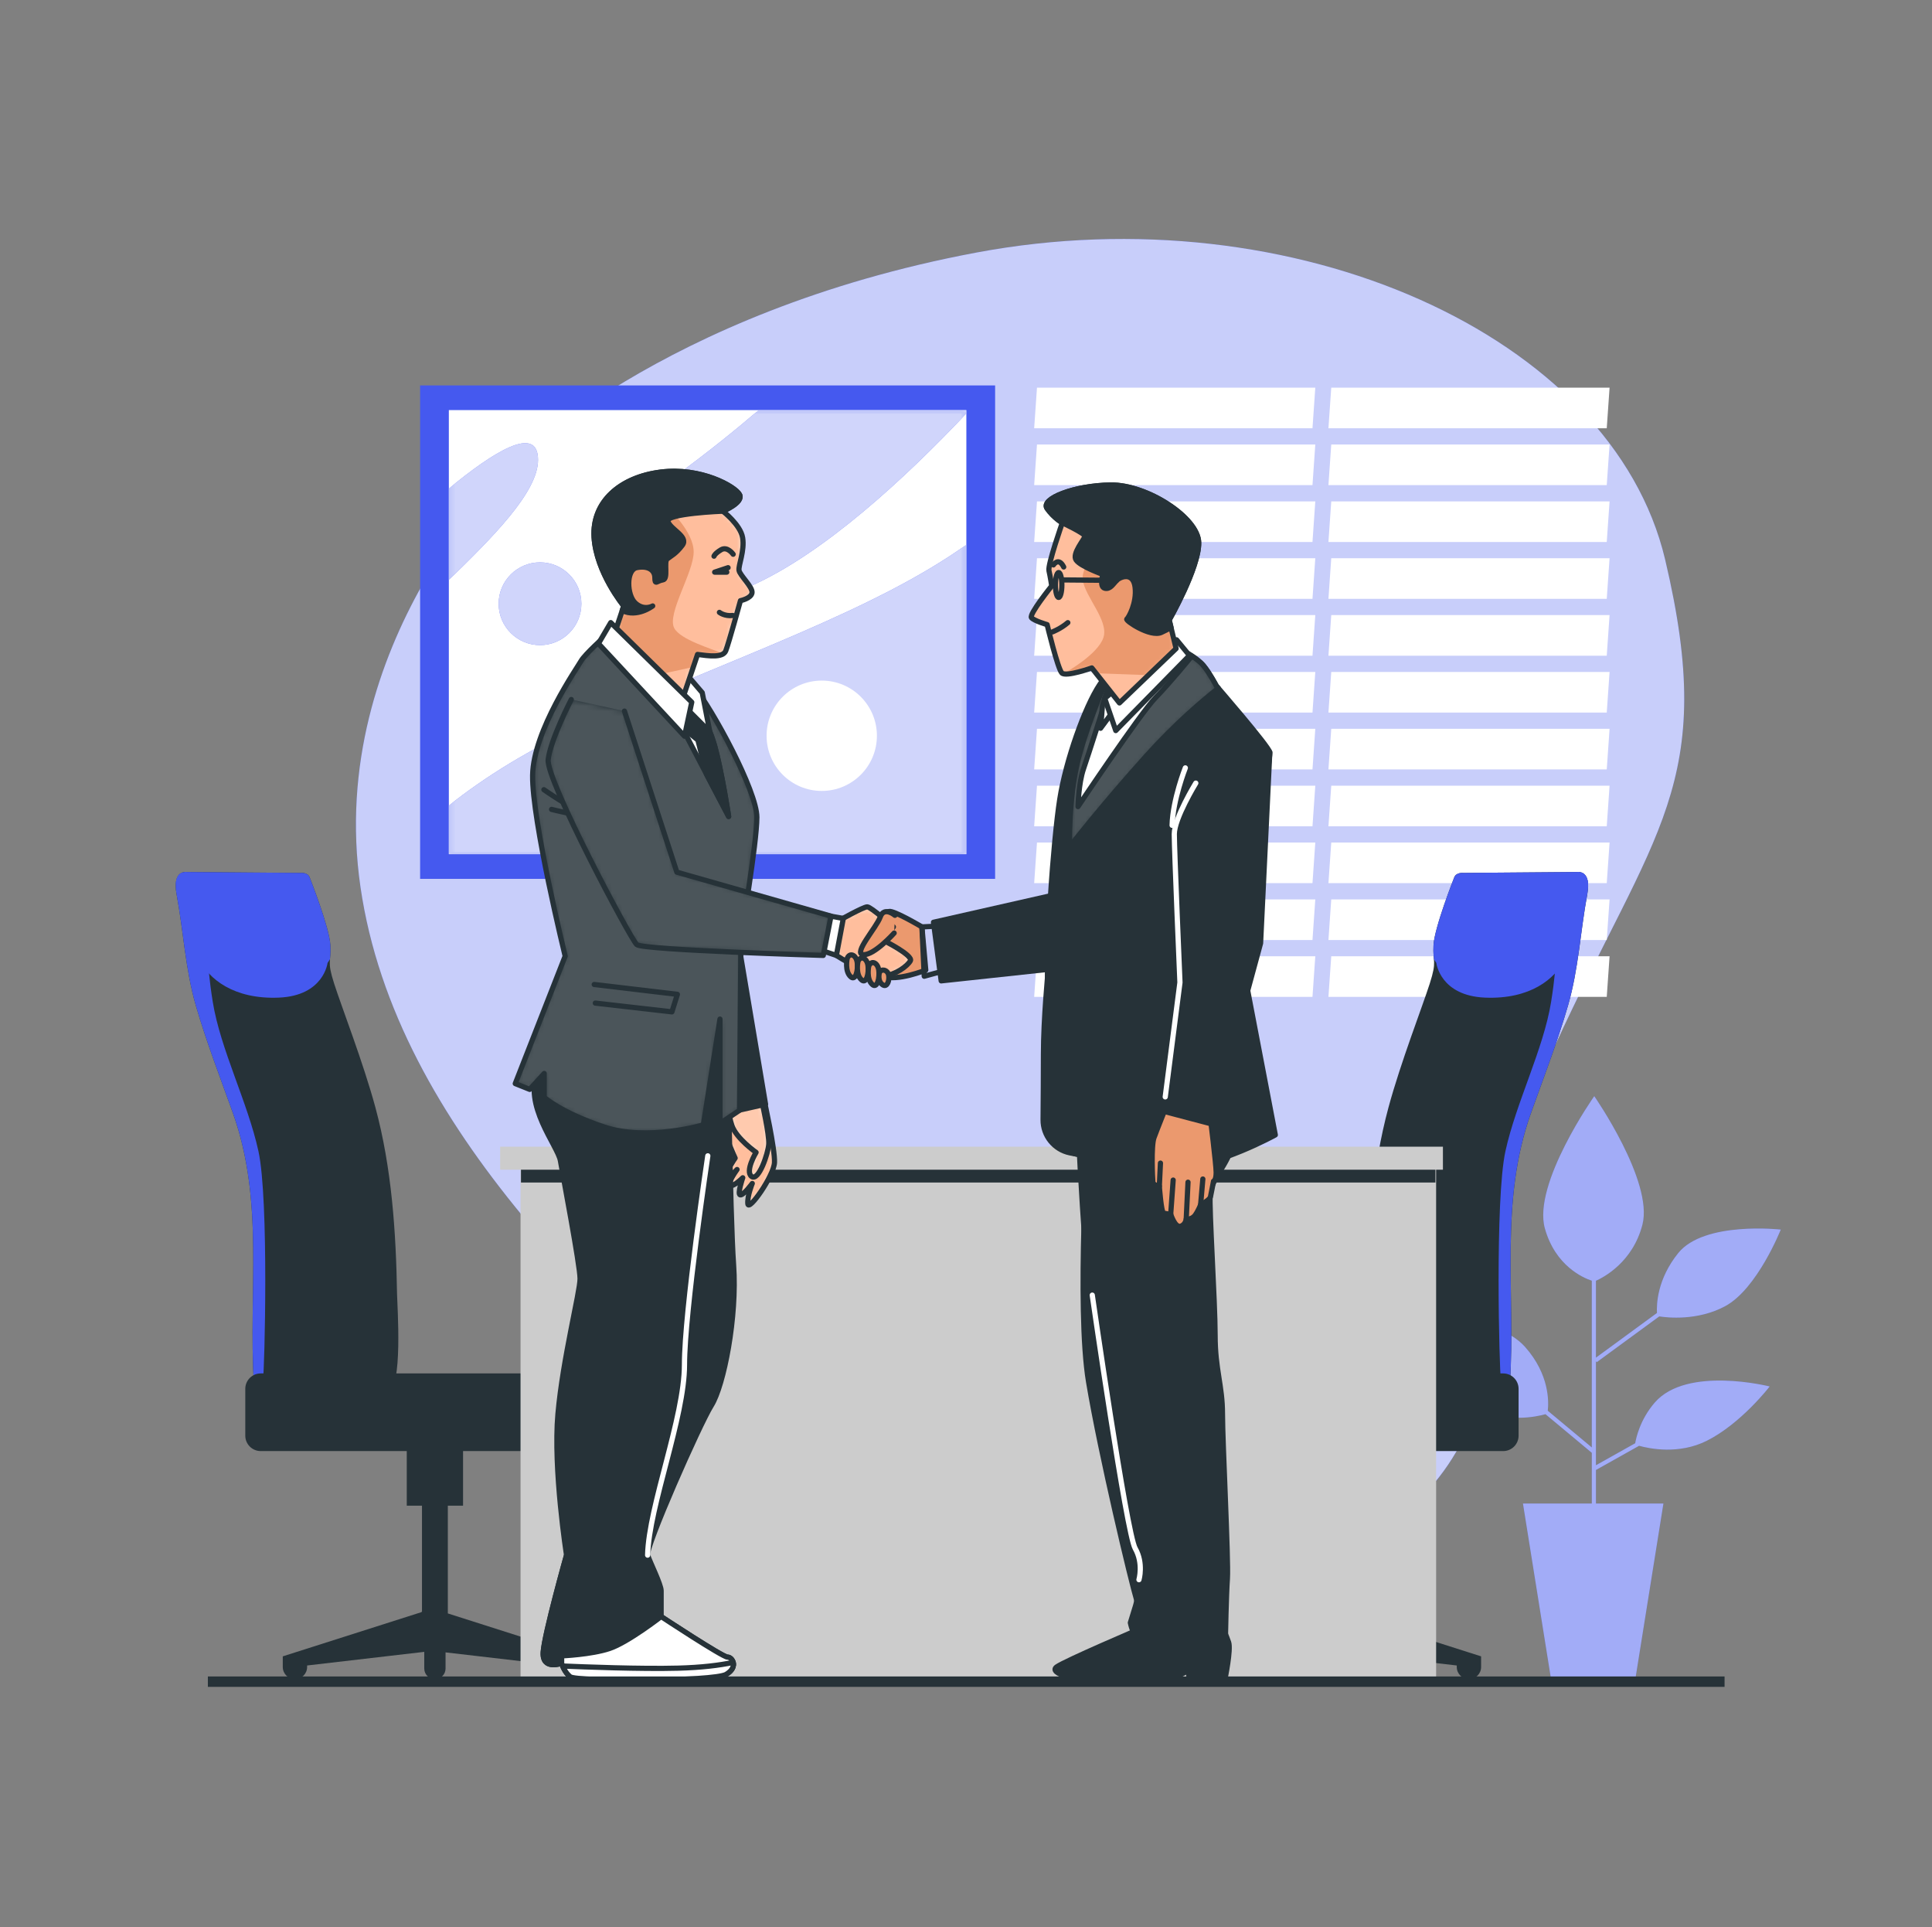 <?xml version="1.0" encoding="UTF-8"?> <svg xmlns="http://www.w3.org/2000/svg" width="371" height="370" viewBox="0 0 371 370" fill="none"><rect x="0" y="0" width="371" height="370" fill="#808080" stroke="none"/><path d="M98.119 89.459C98.119 89.459 62.399 123.308 69.217 170.267C76.034 217.227 117.829 253.498 150.753 283.672C183.677 313.846 230.34 317.993 264.019 294.896C297.698 271.798 279.442 242.597 298.513 200.956C317.584 159.315 329.959 150.491 319.748 107.401C309.536 64.31 248.423 37.087 187.554 48.478C126.685 59.87 98.119 89.459 98.119 89.459Z" fill="#4559EF"></path><path opacity="0.7" d="M98.119 89.459C98.119 89.459 62.399 123.308 69.217 170.267C76.034 217.227 117.829 253.498 150.753 283.672C183.677 313.846 230.34 317.993 264.019 294.896C297.698 271.798 279.442 242.597 298.513 200.956C317.584 159.315 329.959 150.491 319.748 107.401C309.536 64.31 248.423 37.087 187.554 48.478C126.685 59.87 98.119 89.459 98.119 89.459Z" fill="white"></path><path d="M252.034 82.223H198.59L199.131 74.425H252.575L252.034 82.223Z" fill="white"></path><path d="M252.034 93.139H198.59L199.131 85.342H252.575L252.034 93.139Z" fill="white"></path><path d="M252.034 104.056H198.59L199.131 96.258H252.575L252.034 104.056Z" fill="white"></path><path d="M252.034 114.972H198.59L199.131 107.175H252.575L252.034 114.972Z" fill="white"></path><path d="M252.034 125.889H198.59L199.131 118.091H252.575L252.034 125.889Z" fill="white"></path><path d="M252.034 136.805H198.59L199.131 129.008H252.575L252.034 136.805Z" fill="white"></path><path d="M252.034 147.722H198.59L199.131 139.924H252.575L252.034 147.722Z" fill="white"></path><path d="M252.034 158.638H198.59L199.131 150.841H252.575L252.034 158.638Z" fill="white"></path><path d="M252.034 169.555H198.59L199.131 161.757H252.575L252.034 169.555Z" fill="white"></path><path d="M252.034 180.471H198.59L199.131 172.674H252.575L252.034 180.471Z" fill="white"></path><path d="M252.034 191.388H198.59L199.131 183.59H252.575L252.034 191.388Z" fill="white"></path><path d="M308.543 82.223H255.098L255.639 74.425H309.084L308.543 82.223Z" fill="white"></path><path d="M308.543 93.139H255.098L255.639 85.342H309.084L308.543 93.139Z" fill="white"></path><path d="M308.543 104.056H255.098L255.639 96.258H309.084L308.543 104.056Z" fill="white"></path><path d="M308.543 114.972H255.098L255.639 107.175H309.084L308.543 114.972Z" fill="white"></path><path d="M308.543 125.889H255.098L255.639 118.091H309.084L308.543 125.889Z" fill="white"></path><path d="M308.543 136.805H255.098L255.639 129.008H309.084L308.543 136.805Z" fill="white"></path><path d="M308.543 147.722H255.098L255.639 139.924H309.084L308.543 147.722Z" fill="white"></path><path d="M308.543 158.638H255.098L255.639 150.841H309.084L308.543 158.638Z" fill="white"></path><path d="M308.543 169.555H255.098L255.639 161.757H309.084L308.543 169.555Z" fill="white"></path><path d="M308.543 180.471H255.098L255.639 172.674H309.084L308.543 180.471Z" fill="white"></path><path d="M308.543 191.388H255.098L255.639 183.59H309.084L308.543 191.388Z" fill="white"></path><path d="M191.091 73.998H80.672V168.732H191.091V73.998Z" fill="#4559EF"></path><path d="M185.569 78.734H86.191V163.995H185.569V78.734Z" fill="white"></path><mask id="mask0_8012_17572" style="mask-type:luminance" maskUnits="userSpaceOnUse" x="86" y="78" width="100" height="86"><path d="M185.569 78.734H86.191V163.995H185.569V78.734Z" fill="white"></path></mask><g mask="url(#mask0_8012_17572)"><path d="M185.569 104.585C167.696 117.297 142.098 125.729 112.401 138.987C101.65 143.786 93.05 149.219 86.191 154.655V163.995H185.569V104.585Z" fill="#4559EF"></path></g><mask id="mask1_8012_17572" style="mask-type:luminance" maskUnits="userSpaceOnUse" x="86" y="78" width="100" height="86"><path d="M185.569 78.734H86.191V163.995H185.569V78.734Z" fill="white"></path></mask><g mask="url(#mask1_8012_17572)"><path d="M185.57 78.734H145.688C141.265 82.53 136.002 86.775 129.805 91.32C107.106 107.965 116.942 124.611 144.181 112.505C158.16 106.293 173.722 91.915 185.571 79.384L185.57 78.734Z" fill="#4559EF"></path></g><mask id="mask2_8012_17572" style="mask-type:luminance" maskUnits="userSpaceOnUse" x="86" y="78" width="100" height="86"><path d="M185.569 78.734H86.191V163.995H185.569V78.734Z" fill="white"></path></mask><g mask="url(#mask2_8012_17572)"><path d="M103.322 88.294C103.322 81.352 94.672 86.798 86.191 93.803V111.345C94.493 103.249 103.322 94.51 103.322 88.294Z" fill="#4559EF"></path></g><mask id="mask3_8012_17572" style="mask-type:luminance" maskUnits="userSpaceOnUse" x="86" y="78" width="100" height="86"><path d="M185.569 78.734H86.191V163.995H185.569V78.734Z" fill="white"></path></mask><g mask="url(#mask3_8012_17572)"><path d="M111.643 115.91C111.643 120.298 108.086 123.855 103.699 123.855C99.311 123.855 95.754 120.298 95.754 115.91C95.754 111.523 99.311 107.966 103.699 107.966C108.087 107.966 111.643 111.523 111.643 115.91Z" fill="#4559EF"></path></g><mask id="mask4_8012_17572" style="mask-type:luminance" maskUnits="userSpaceOnUse" x="86" y="78" width="100" height="86"><path d="M185.569 78.734H86.191V163.995H185.569V78.734Z" fill="white"></path></mask><g mask="url(#mask4_8012_17572)"><path opacity="0.75" d="M185.569 104.585C167.696 117.297 142.098 125.729 112.401 138.987C101.65 143.786 93.05 149.219 86.191 154.655V163.995H185.569V104.585Z" fill="white"></path></g><mask id="mask5_8012_17572" style="mask-type:luminance" maskUnits="userSpaceOnUse" x="86" y="78" width="100" height="86"><path d="M185.569 78.734H86.191V163.995H185.569V78.734Z" fill="white"></path></mask><g mask="url(#mask5_8012_17572)"><path opacity="0.75" d="M185.57 78.734H145.688C141.265 82.53 136.002 86.775 129.805 91.32C107.106 107.965 116.942 124.611 144.181 112.505C158.16 106.293 173.722 91.915 185.571 79.384L185.57 78.734Z" fill="white"></path></g><mask id="mask6_8012_17572" style="mask-type:luminance" maskUnits="userSpaceOnUse" x="86" y="78" width="100" height="86"><path d="M185.569 78.734H86.191V163.995H185.569V78.734Z" fill="white"></path></mask><g mask="url(#mask6_8012_17572)"><g opacity="0.75"><path d="M103.322 88.294C103.322 81.352 94.672 86.798 86.191 93.803V111.345C94.493 103.249 103.322 94.51 103.322 88.294Z" fill="white"></path></g></g><mask id="mask7_8012_17572" style="mask-type:luminance" maskUnits="userSpaceOnUse" x="86" y="78" width="100" height="86"><path d="M185.569 78.734H86.191V163.995H185.569V78.734Z" fill="white"></path></mask><g mask="url(#mask7_8012_17572)"><path opacity="0.75" d="M111.643 115.91C111.643 120.298 108.086 123.855 103.699 123.855C99.311 123.855 95.754 120.298 95.754 115.91C95.754 111.523 99.311 107.966 103.699 107.966C108.087 107.966 111.643 111.523 111.643 115.91Z" fill="white"></path></g><path d="M168.392 141.257C168.392 147.107 163.65 151.85 157.799 151.85C151.949 151.85 147.207 147.107 147.207 141.257C147.207 135.406 151.95 130.665 157.799 130.665C163.65 130.665 168.392 135.407 168.392 141.257Z" fill="white"></path><path d="M317.767 269.271C314.916 272.56 314.166 276.129 314.009 277.083L306.467 281.311V261.325L306.615 261.527L318.627 252.734C320.142 252.971 325.973 253.631 331.287 250.77C337.454 247.449 341.96 236.064 341.96 236.064C341.96 236.064 327.254 234.403 322.274 240.57C318.23 245.576 318.094 250.425 318.187 252.074L306.467 260.652V245.891C307.877 245.268 313.532 242.36 315.394 235.114C317.529 226.812 306.144 210.446 306.144 210.446C306.144 210.446 294.284 227.287 296.656 235.826C298.666 243.061 304.067 245.351 305.674 245.883V277.892L297.216 270.843C297.411 269.159 297.56 263.883 292.861 258.596C287.169 252.192 271.988 252.667 271.988 252.667C271.988 252.667 278.393 265.475 283.848 269.744C288.616 273.475 295.194 271.953 296.778 271.51L305.675 278.924V288.656H292.452L297.846 322.374H314.031L319.426 288.656H306.468V282.219L314.752 277.574C316.769 278.134 322.397 279.288 327.729 276.623C334.37 273.301 339.826 266.186 339.826 266.186C339.826 266.186 323.934 262.156 317.767 269.271Z" fill="#4559EF"></path><path opacity="0.5" d="M317.767 269.271C314.916 272.56 314.166 276.129 314.009 277.083L306.467 281.311V261.325L306.615 261.527L318.627 252.734C320.142 252.971 325.973 253.631 331.287 250.77C337.454 247.449 341.96 236.064 341.96 236.064C341.96 236.064 327.254 234.403 322.274 240.57C318.23 245.576 318.094 250.425 318.187 252.074L306.467 260.652V245.891C307.877 245.268 313.532 242.36 315.394 235.114C317.529 226.812 306.144 210.446 306.144 210.446C306.144 210.446 294.284 227.287 296.656 235.826C298.666 243.061 304.067 245.351 305.674 245.883V277.892L297.216 270.843C297.411 269.159 297.56 263.883 292.861 258.596C287.169 252.192 271.988 252.667 271.988 252.667C271.988 252.667 278.393 265.475 283.848 269.744C288.616 273.475 295.194 271.953 296.778 271.51L305.675 278.924V288.656H292.452L297.846 322.374H314.031L319.426 288.656H306.468V282.219L314.752 277.574C316.769 278.134 322.397 279.288 327.729 276.623C334.37 273.301 339.826 266.186 339.826 266.186C339.826 266.186 323.934 262.156 317.767 269.271Z" fill="white"></path><path d="M302.816 167.413L281.035 167.593C281.035 167.593 279.595 167.413 279.235 168.493C279.235 168.493 275.455 178.033 275.275 181.453C275.095 184.874 275.995 184.333 274.555 188.833C273.115 193.333 268.974 203.954 266.634 212.595C263.489 224.208 262.669 236.533 262.47 248.52C262.438 250.443 261.288 266.994 264.282 266.994C266.767 266.994 289.683 270.031 289.959 265.613C291.06 248.005 287.88 230.799 293.996 213.674C296.371 207.023 299.095 199.999 301.11 193.041C303.133 186.055 303.478 178.853 304.796 171.733C305.696 166.873 302.816 167.413 302.816 167.413Z" fill="#263238"></path><path d="M304.949 169.57C304.734 167.056 302.816 167.414 302.816 167.414L281.035 167.593C281.035 167.593 279.595 167.414 279.235 168.493C279.235 168.493 275.456 178.034 275.275 181.454C275.205 182.776 275.297 183.506 275.353 184.164L275.815 184.873C275.815 184.873 276.535 191.173 285.175 191.533C293.816 191.893 298.676 187.933 300.476 184.153C302.277 180.373 302.996 174.253 304.437 170.652C304.58 170.292 304.759 169.931 304.949 169.57Z" fill="#4559EF"></path><path d="M299.898 176.6C298.437 181.859 299.313 183.32 297.852 192.376C296.392 201.433 291.133 211.658 289.088 221.007C287.043 230.355 287.919 263.368 288.212 264.829C288.323 265.386 288.349 266.281 288.339 267.176C289.319 266.81 289.914 266.303 289.957 265.614C291.057 248.006 287.877 230.8 293.993 213.675C296.369 207.025 299.093 200 301.108 193.042C303.131 186.056 303.475 178.854 304.794 171.734C305.346 168.747 304.473 167.803 303.717 167.516L303.695 167.545C303.695 167.545 301.359 171.342 299.898 176.6Z" fill="#4559EF"></path><path d="M257.83 309.527L257.684 309.41V289.077H260.606V276.222H249.797V289.077H252.718V309.76L226.863 317.999V320.044C226.863 321.335 227.91 322.381 229.2 322.381C230.492 322.381 231.537 321.335 231.537 320.044V319.752L253.156 317.238V320.337C253.156 321.466 254.072 322.382 255.202 322.382C256.331 322.382 257.246 321.466 257.246 320.337V317.137L279.741 319.753V320.045C279.741 321.336 280.788 322.382 282.078 322.382C283.369 322.382 284.415 321.336 284.415 320.045V318L257.83 309.527Z" fill="#263238"></path><path d="M288.653 278.59H224.444C222.81 278.59 221.484 277.265 221.484 275.63V266.641C221.484 265.006 222.81 263.681 224.444 263.681H288.653C290.288 263.681 291.613 265.006 291.613 266.641V275.63C291.613 277.265 290.289 278.59 288.653 278.59Z" fill="#263238"></path><path d="M35.901 167.413L57.682 167.593C57.682 167.593 59.122 167.413 59.482 168.493C59.482 168.493 63.262 178.033 63.443 181.453C63.622 184.874 62.722 184.333 64.163 188.833C65.603 193.333 69.743 203.954 72.083 212.595C75.228 224.208 76.048 236.533 76.247 248.52C76.279 250.443 77.429 266.994 74.434 266.994C71.95 266.994 49.033 270.031 48.757 265.613C47.657 248.005 50.837 230.799 44.721 213.674C42.345 207.023 39.621 199.999 37.606 193.041C35.583 186.055 35.238 178.853 33.92 171.733C33.02 166.873 35.901 167.413 35.901 167.413Z" fill="#263238"></path><path d="M33.766 169.57C33.98 167.056 35.898 167.414 35.898 167.414L57.679 167.593C57.679 167.593 59.12 167.414 59.48 168.493C59.48 168.493 63.26 178.034 63.44 181.454C63.51 182.776 63.418 183.506 63.363 184.164L62.9 184.873C62.9 184.873 62.18 191.173 53.54 191.533C44.9 191.893 40.039 187.933 38.239 184.153C36.438 180.373 35.719 174.253 34.278 170.652C34.134 170.292 33.956 169.931 33.766 169.57Z" fill="#4559EF"></path><path d="M38.817 176.6C40.278 181.859 39.401 183.32 40.862 192.376C42.323 201.433 47.581 211.658 49.627 221.007C51.671 230.355 50.795 263.368 50.503 264.829C50.392 265.386 50.365 266.281 50.375 267.176C49.394 266.81 48.8 266.303 48.757 265.614C47.657 248.006 50.837 230.8 44.721 213.675C42.345 207.025 39.621 200 37.606 193.042C35.583 186.056 35.239 178.854 33.92 171.734C33.367 168.747 34.241 167.803 34.998 167.516L35.019 167.545C35.019 167.545 37.356 171.342 38.817 176.6Z" fill="#4559EF"></path><path d="M80.886 309.527L81.032 309.41V289.077H78.11V276.222H88.919V289.077H85.998V309.76L111.853 317.999V320.044C111.853 321.335 110.806 322.381 109.516 322.381C108.225 322.381 107.179 321.335 107.179 320.044V319.752L85.56 317.238V320.337C85.56 321.466 84.644 322.382 83.514 322.382C82.385 322.382 81.47 321.466 81.47 320.337V317.137L58.975 319.753V320.045C58.975 321.336 57.928 322.382 56.638 322.382C55.347 322.382 54.301 321.336 54.301 320.045V318L80.886 309.527Z" fill="#263238"></path><path d="M50.062 278.59H114.271C115.905 278.59 117.231 277.265 117.231 275.63V266.641C117.231 265.006 115.905 263.681 114.271 263.681H50.062C48.427 263.681 47.102 265.006 47.102 266.641V275.63C47.102 277.265 48.427 278.59 50.062 278.59Z" fill="#263238"></path><path d="M275.777 221.809H99.957V322.861H275.777V221.809Z" fill="#CCCCCC"></path><path d="M275.642 224.234H100.043V227.03H275.642V224.234Z" fill="#263238"></path><path d="M277.083 220.152H96.043V224.57H277.083V220.152Z" fill="#CCCCCC"></path><path d="M146.773 211.375C146.773 211.375 148.845 220.634 148.722 223.193C148.6 225.751 143.727 232.695 143.606 231.111C143.484 229.528 144.459 227.213 144.459 227.213C144.459 227.213 142.753 229.528 142.144 229.406C141.535 229.283 142.631 226.116 142.631 226.116C142.631 226.116 140.804 227.943 140.195 227.578C139.586 227.212 141.535 224.532 141.535 224.532C141.535 224.532 139.342 226.847 139.22 226.116C139.098 225.384 141.169 222.339 141.169 222.339C141.169 222.339 139.098 217.953 138.977 216.126C138.855 214.299 140.195 212.594 140.195 212.594L146.773 211.375Z" fill="white"></path><mask id="mask8_8012_17572" style="mask-type:luminance" maskUnits="userSpaceOnUse" x="138" y="211" width="11" height="21"><path d="M146.773 211.375C146.773 211.375 148.845 220.634 148.722 223.193C148.6 225.751 143.727 232.695 143.606 231.111C143.484 229.528 144.459 227.213 144.459 227.213C144.459 227.213 142.753 229.528 142.144 229.406C141.535 229.283 142.631 226.116 142.631 226.116C142.631 226.116 140.804 227.943 140.195 227.578C139.586 227.212 141.535 224.532 141.535 224.532C141.535 224.532 139.342 226.847 139.22 226.116C139.098 225.384 141.169 222.339 141.169 222.339C141.169 222.339 139.098 217.953 138.977 216.126C138.855 214.299 140.195 212.594 140.195 212.594L146.773 211.375Z" fill="white"></path></mask><g mask="url(#mask8_8012_17572)"><path d="M146.773 211.375C146.773 211.375 148.845 220.634 148.722 223.193C148.6 225.751 143.727 232.695 143.606 231.111C143.484 229.528 144.459 227.213 144.459 227.213C144.459 227.213 142.753 229.528 142.144 229.406C141.535 229.283 142.631 226.116 142.631 226.116C142.631 226.116 140.804 227.943 140.195 227.578C139.586 227.212 141.535 224.532 141.535 224.532C141.535 224.532 139.342 226.847 139.22 226.116C139.098 225.384 141.169 222.339 141.169 222.339C141.169 222.339 139.098 217.953 138.977 216.126C138.855 214.299 140.195 212.594 140.195 212.594L146.773 211.375Z" fill="#FFBE9D"></path></g><path d="M146.773 211.375C146.773 211.375 148.845 220.634 148.722 223.193C148.6 225.751 143.727 232.695 143.606 231.111C143.484 229.528 144.459 227.213 144.459 227.213C144.459 227.213 142.753 229.528 142.144 229.406C141.535 229.283 142.631 226.116 142.631 226.116C142.631 226.116 140.804 227.943 140.195 227.578C139.586 227.212 141.535 224.532 141.535 224.532C141.535 224.532 139.342 226.847 139.22 226.116C139.098 225.384 141.169 222.339 141.169 222.339C141.169 222.339 139.098 217.953 138.977 216.126C138.855 214.299 140.195 212.594 140.195 212.594L146.773 211.375Z" stroke="#263238" stroke-miterlimit="10" stroke-linecap="round" stroke-linejoin="round"></path><path d="M146.286 211.375C146.286 211.375 147.747 217.832 147.626 219.659C147.504 221.486 145.677 226.847 144.336 225.872C142.996 224.898 145.189 221.243 145.189 221.243C145.189 221.243 141.424 218.604 140.56 216.126C139.695 213.649 140.194 212.594 140.194 212.594L146.286 211.375Z" fill="white"></path><mask id="mask9_8012_17572" style="mask-type:luminance" maskUnits="userSpaceOnUse" x="140" y="211" width="8" height="15"><path d="M146.286 211.375C146.286 211.375 147.747 217.832 147.626 219.659C147.504 221.486 145.677 226.847 144.336 225.872C142.996 224.898 145.189 221.243 145.189 221.243C145.189 221.243 141.424 218.604 140.56 216.126C139.695 213.649 140.194 212.594 140.194 212.594L146.286 211.375Z" fill="white"></path></mask><g mask="url(#mask9_8012_17572)"><path d="M146.286 211.375C146.286 211.375 147.747 217.832 147.626 219.659C147.504 221.486 145.677 226.847 144.336 225.872C142.996 224.898 145.189 221.243 145.189 221.243C145.189 221.243 141.424 218.604 140.56 216.126C139.695 213.649 140.194 212.594 140.194 212.594L146.286 211.375Z" fill="#FFCAAE"></path></g><path d="M146.286 211.375C146.286 211.375 147.747 217.832 147.626 219.659C147.504 221.486 145.677 226.847 144.336 225.872C142.996 224.898 145.189 221.243 145.189 221.243C145.189 221.243 141.424 218.604 140.56 216.126C139.695 213.649 140.194 212.594 140.194 212.594L146.286 211.375Z" stroke="#263238" stroke-miterlimit="10" stroke-linecap="round" stroke-linejoin="round"></path><path d="M141.818 181.098L147.007 211.998L139.695 213.649L132.383 189.825L141.818 181.098Z" fill="#263238" stroke="#263238" stroke-miterlimit="10" stroke-linecap="round" stroke-linejoin="round"></path><path d="M139.695 196.194C139.695 196.194 140.167 232.992 140.874 242.898C141.582 252.805 138.987 266.014 136.628 269.788C134.269 273.562 123.891 297.15 124.363 298.565C124.835 299.981 126.957 304.226 126.957 305.406C126.957 306.585 126.957 310.359 126.957 310.359C126.957 310.359 138.751 318.143 139.695 318.143C140.638 318.143 141.818 320.03 139.459 321.445C137.1 322.861 110.682 322.861 109.502 321.917C108.322 320.974 107.851 319.323 107.851 319.323C107.851 319.323 104.077 320.738 104.313 317.2C104.549 313.662 108.795 298.565 108.795 298.565C108.795 298.565 106.2 282.054 107.144 271.439C108.087 260.824 111.39 248.087 111.39 245.492C111.39 242.898 108.087 225.679 107.616 222.848C107.144 220.018 100.304 211.998 103.37 205.629C106.436 199.261 108.795 189.118 109.738 188.41C110.682 187.703 123.419 187.231 128.608 188.41C133.798 189.589 139.459 189.589 139.695 196.194Z" fill="#263238" stroke="#263238" stroke-miterlimit="10" stroke-linecap="round" stroke-linejoin="round"></path><path d="M116.308 122.032C116.308 122.032 112.28 125.643 111.585 126.893C110.891 128.143 102.417 140.228 102.279 148.84C102.14 157.452 108.53 183.566 108.53 183.566L98.945 208.037L101.723 209.149L104.501 206.093V210.676C104.501 210.676 107.696 213.593 116.03 216.371C124.364 219.149 135.06 215.955 135.06 215.955L138.255 195.651V215.677L142.005 213.177L142.283 179.816C142.283 179.816 145.339 161.898 145.339 156.897C145.339 151.896 136.866 136.2 133.116 131.616C129.365 127.032 123.114 123.282 121.309 121.892C119.503 120.504 116.308 122.032 116.308 122.032Z" fill="#263238"></path><mask id="mask10_8012_17572" style="mask-type:luminance" maskUnits="userSpaceOnUse" x="98" y="121" width="48" height="97"><path d="M116.308 122.032C116.308 122.032 112.28 125.643 111.585 126.893C110.891 128.143 102.417 140.228 102.279 148.84C102.14 157.452 108.53 183.566 108.53 183.566L98.945 208.037L101.723 209.149L104.501 206.093V210.676C104.501 210.676 107.696 213.593 116.03 216.371C124.364 219.149 135.06 215.955 135.06 215.955L138.255 195.651V215.677L142.005 213.177L142.283 179.816C142.283 179.816 145.339 161.898 145.339 156.897C145.339 151.896 136.866 136.2 133.116 131.616C129.365 127.032 123.114 123.282 121.309 121.892C119.503 120.504 116.308 122.032 116.308 122.032Z" fill="white"></path></mask><g mask="url(#mask10_8012_17572)"><path opacity="0.17" d="M116.308 122.032C116.308 122.032 112.28 125.643 111.585 126.893C110.891 128.143 102.417 140.228 102.279 148.84C102.14 157.452 108.53 183.566 108.53 183.566L98.945 208.037L101.723 209.149L104.501 206.093V210.676C104.501 210.676 107.696 213.593 116.03 216.371C124.364 219.149 135.06 215.955 135.06 215.955L138.255 195.651V215.677L142.005 213.177L142.283 179.816C142.283 179.816 145.339 161.898 145.339 156.897C145.339 151.896 136.866 136.2 133.116 131.616C129.365 127.032 123.114 123.282 121.309 121.892C119.503 120.504 116.308 122.032 116.308 122.032Z" fill="white"></path><path d="M104.445 151.61C104.445 151.61 109.488 155.182 112.85 156.443" stroke="#263238" stroke-miterlimit="10" stroke-linecap="round" stroke-linejoin="round"></path><path d="M105.918 155.392C105.918 155.392 111.592 156.863 114.533 156.863" stroke="#263238" stroke-miterlimit="10" stroke-linecap="round" stroke-linejoin="round"></path><path d="M114.109 189.012L130.079 190.903L129.028 194.265L114.32 192.584" stroke="#263238" stroke-miterlimit="10" stroke-linecap="round" stroke-linejoin="round"></path></g><path d="M116.308 122.032C116.308 122.032 112.28 125.643 111.585 126.893C110.891 128.143 102.417 140.228 102.279 148.84C102.14 157.452 108.53 183.566 108.53 183.566L98.945 208.037L101.723 209.149L104.501 206.093V210.676C104.501 210.676 107.696 213.593 116.03 216.371C124.364 219.149 135.06 215.955 135.06 215.955L138.255 195.651V215.677L142.005 213.177L142.283 179.816C142.283 179.816 145.339 161.898 145.339 156.897C145.339 151.896 136.866 136.2 133.116 131.616C129.365 127.032 123.114 123.282 121.309 121.892C119.503 120.504 116.308 122.032 116.308 122.032Z" stroke="#263238" stroke-miterlimit="10" stroke-linecap="round" stroke-linejoin="round"></path><path d="M115.477 122.866L130.895 139.534L139.924 156.758C139.924 156.758 137.979 143.979 136.313 140.507C134.646 137.034 127.145 128.283 126.312 126.339C125.478 124.393 115.477 122.866 115.477 122.866Z" fill="white" stroke="#263238" stroke-miterlimit="10" stroke-linecap="round" stroke-linejoin="round"></path><path d="M135.653 148.615L139.922 156.758C139.922 156.758 138.596 148.05 137.195 143.058L136.31 140.507C135.643 139.116 134.037 136.877 132.301 134.569L129.883 134.085L130.893 139.534L134.021 142.086L135.653 148.615Z" fill="#263238" stroke="#263238" stroke-miterlimit="10" stroke-linecap="round" stroke-linejoin="round"></path><path d="M131.537 129.12L132.336 130.051L134.848 132.982L136.31 140.506L129.883 134.085C129.883 134.085 130.71 130.223 131.537 129.12Z" fill="white" stroke="#263238" stroke-miterlimit="10" stroke-linecap="round" stroke-linejoin="round"></path><path d="M138.81 98.141C138.81 98.141 142.189 100.732 142.606 103.232C143.023 105.733 141.773 108.511 141.911 109.483C142.05 110.455 144.55 112.678 144.412 113.789C144.273 114.901 142.189 115.317 142.189 115.317C142.189 115.317 139.921 123.561 139.366 124.95C138.81 126.339 136.032 125.922 133.948 125.645L130.198 136.757L117.835 122.173L119.78 116.338C119.78 116.338 114.502 109.949 114.085 103.143C113.668 96.336 119.086 91.614 126.864 90.641C134.643 89.669 141.171 93.419 142.004 94.947C142.838 96.474 138.81 98.141 138.81 98.141Z" fill="white"></path><mask id="mask11_8012_17572" style="mask-type:luminance" maskUnits="userSpaceOnUse" x="114" y="90" width="31" height="47"><path d="M138.81 98.141C138.81 98.141 142.189 100.732 142.606 103.232C143.023 105.733 141.773 108.511 141.911 109.483C142.05 110.455 144.55 112.678 144.412 113.789C144.273 114.901 142.189 115.317 142.189 115.317C142.189 115.317 139.921 123.561 139.366 124.95C138.81 126.339 136.032 125.922 133.948 125.645L130.198 136.757L117.835 122.173L119.78 116.338C119.78 116.338 114.502 109.949 114.085 103.143C113.668 96.336 119.086 91.614 126.864 90.641C134.643 89.669 141.171 93.419 142.004 94.947C142.838 96.474 138.81 98.141 138.81 98.141Z" fill="white"></path></mask><g mask="url(#mask11_8012_17572)"><path d="M138.81 98.141C138.81 98.141 142.189 100.732 142.606 103.232C143.023 105.733 141.773 108.511 141.911 109.483C142.05 110.455 144.55 112.678 144.412 113.789C144.273 114.901 142.189 115.317 142.189 115.317C142.189 115.317 139.921 123.561 139.366 124.95C138.81 126.339 136.032 125.922 133.948 125.645L130.198 136.757L117.835 122.173L119.78 116.338C119.78 116.338 114.502 109.949 114.085 103.143C113.668 96.336 119.086 91.614 126.864 90.641C134.643 89.669 141.171 93.419 142.004 94.947C142.838 96.474 138.81 98.141 138.81 98.141Z" fill="#FFBE9D"></path></g><mask id="mask12_8012_17572" style="mask-type:luminance" maskUnits="userSpaceOnUse" x="114" y="90" width="31" height="47"><path d="M138.81 98.141C138.81 98.141 142.189 100.732 142.606 103.232C143.023 105.733 141.773 108.511 141.911 109.483C142.05 110.455 144.55 112.678 144.412 113.789C144.273 114.901 142.189 115.317 142.189 115.317C142.189 115.317 139.921 123.561 139.366 124.95C138.81 126.339 136.032 125.922 133.948 125.645L130.198 136.757L117.835 122.173L119.78 116.338C119.78 116.338 114.502 109.949 114.085 103.143C113.668 96.336 119.086 91.614 126.864 90.641C134.643 89.669 141.171 93.419 142.004 94.947C142.838 96.474 138.81 98.141 138.81 98.141Z" fill="white"></path></mask><g mask="url(#mask12_8012_17572)"><path d="M124.401 129.917C126.489 129.494 129.984 128.771 133.135 128.055L133.948 125.644C135.685 125.876 137.901 126.2 138.913 125.497C136.54 124.524 130.68 122.808 129.481 120.61C127.992 117.88 133.206 109.934 133.206 105.962C133.206 101.99 128.24 97.521 128.24 97.521C125.846 95.246 121.488 94.589 117.617 94.518C115.211 96.691 113.87 99.637 114.085 103.142C114.501 109.949 119.78 116.338 119.78 116.338L117.835 122.172L124.401 129.917Z" fill="#EB996E"></path></g><path d="M138.81 98.141C138.81 98.141 142.189 100.732 142.606 103.232C143.023 105.733 141.773 108.511 141.911 109.483C142.05 110.455 144.55 112.678 144.412 113.789C144.273 114.901 142.189 115.317 142.189 115.317C142.189 115.317 139.921 123.561 139.366 124.95C138.81 126.339 136.032 125.922 133.948 125.645L130.198 136.757L117.835 122.173L119.78 116.338C119.78 116.338 114.502 109.949 114.085 103.143C113.668 96.336 119.086 91.614 126.864 90.641C134.643 89.669 141.171 93.419 142.004 94.947C142.838 96.474 138.81 98.141 138.81 98.141Z" stroke="#263238" stroke-miterlimit="10" stroke-linecap="round" stroke-linejoin="round"></path><path d="M138.81 98.141C138.81 98.141 142.838 96.474 142.004 94.946C141.171 93.418 134.643 89.668 126.864 90.64C119.085 91.613 113.668 96.335 114.085 103.142C114.502 109.948 119.78 116.337 119.78 116.337L119.485 117.225C122.365 118.627 125.337 116.337 125.337 116.337C125.337 116.337 123.67 117.31 122.003 115.782C120.336 114.254 120.197 109.392 122.281 108.975C124.365 108.559 125.754 109.392 125.754 110.92C125.754 112.448 126.171 111.476 127.282 111.337C128.394 111.197 127.421 107.864 128.115 107.309C128.81 106.753 129.783 106.336 131.032 104.669C132.282 103.003 128.671 101.614 128.255 100.086C127.836 98.558 138.81 98.141 138.81 98.141Z" fill="#263238" stroke="#263238" stroke-miterlimit="10" stroke-linecap="round" stroke-linejoin="round"></path><path d="M139.81 108.988L137.234 109.846H139.565" stroke="#263238" stroke-miterlimit="10" stroke-linecap="round" stroke-linejoin="round"></path><path d="M140.789 106.412C140.789 106.412 139.685 104.818 138.458 105.554C137.232 106.29 137.109 106.78 137.109 106.78" stroke="#263238" stroke-miterlimit="10" stroke-linecap="round" stroke-linejoin="round"></path><path d="M138.148 117.569C138.148 117.569 139.138 118.361 140.721 118.163" stroke="#263238" stroke-miterlimit="10" stroke-linecap="round" stroke-linejoin="round"></path><path d="M117.28 119.532L132.837 134.812L131.448 141.34L114.918 123.56L117.28 119.532Z" fill="white" stroke="#263238" stroke-miterlimit="10" stroke-linecap="round" stroke-linejoin="round"></path><path d="M177.033 177.954C177.033 177.954 171.558 174.698 170.67 174.994C169.782 175.29 161.199 181.505 161.791 182.985C162.383 184.465 166.97 186.389 169.634 187.425C172.298 188.461 177.773 186.241 177.773 186.241L177.033 177.954Z" fill="#EB996E" stroke="#263238" stroke-miterlimit="10" stroke-linecap="round" stroke-linejoin="round"></path><path d="M161.054 176.77C161.054 176.77 165.789 174.106 166.529 174.106C167.269 174.106 171.561 177.954 171.561 177.954L169.785 180.618C169.785 180.618 175.408 183.43 174.816 184.466C174.224 185.502 172.004 187.13 169.637 187.426C167.269 187.722 160.609 183.43 160.609 183.43L161.054 176.77Z" fill="white"></path><mask id="mask13_8012_17572" style="mask-type:luminance" maskUnits="userSpaceOnUse" x="160" y="174" width="15" height="14"><path d="M161.054 176.77C161.054 176.77 165.789 174.106 166.529 174.106C167.269 174.106 171.561 177.954 171.561 177.954L169.785 180.618C169.785 180.618 175.408 183.43 174.816 184.466C174.224 185.502 172.004 187.13 169.637 187.426C167.269 187.722 160.609 183.43 160.609 183.43L161.054 176.77Z" fill="white"></path></mask><g mask="url(#mask13_8012_17572)"><path d="M161.054 176.77C161.054 176.77 165.789 174.106 166.529 174.106C167.269 174.106 171.561 177.954 171.561 177.954L169.785 180.618C169.785 180.618 175.408 183.43 174.816 184.466C174.224 185.502 172.004 187.13 169.637 187.426C167.269 187.722 160.609 183.43 160.609 183.43L161.054 176.77Z" fill="#FFBE9D"></path></g><path d="M161.054 176.77C161.054 176.77 165.789 174.106 166.529 174.106C167.269 174.106 171.561 177.954 171.561 177.954L169.785 180.618C169.785 180.618 175.408 183.43 174.816 184.466C174.224 185.502 172.004 187.13 169.637 187.426C167.269 187.722 160.609 183.43 160.609 183.43L161.054 176.77Z" stroke="#263238" stroke-miterlimit="10" stroke-linecap="round" stroke-linejoin="round"></path><path d="M157.799 175.586L161.942 176.326L160.61 183.43L157.059 182.246L157.799 175.586Z" fill="white" stroke="#263238" stroke-miterlimit="10" stroke-linecap="round" stroke-linejoin="round"></path><path d="M109.702 134.299C109.702 134.299 105.707 141.994 105.263 145.841C104.819 149.689 121.097 180.322 122.281 181.358C123.465 182.394 158.094 183.43 158.094 183.43L159.574 175.882L129.977 167.447L119.913 136.518" fill="#263238"></path><mask id="mask14_8012_17572" style="mask-type:luminance" maskUnits="userSpaceOnUse" x="105" y="134" width="55" height="50"><path d="M109.702 134.299C109.702 134.299 105.707 141.994 105.263 145.841C104.819 149.689 121.097 180.322 122.281 181.358C123.465 182.394 158.094 183.43 158.094 183.43L159.574 175.882L129.977 167.447L119.913 136.518" fill="white"></path></mask><g mask="url(#mask14_8012_17572)"><path opacity="0.17" d="M109.702 134.299C109.702 134.299 105.707 141.994 105.263 145.841C104.819 149.689 121.097 180.322 122.281 181.358C123.465 182.394 158.094 183.43 158.094 183.43L159.574 175.882L129.977 167.447L119.913 136.518" fill="white"></path></g><path d="M109.702 134.299C109.702 134.299 105.707 141.994 105.263 145.841C104.819 149.689 121.097 180.322 122.281 181.358C123.465 182.394 158.094 183.43 158.094 183.43L159.574 175.882L129.977 167.447L119.913 136.518" stroke="#263238" stroke-miterlimit="10" stroke-linecap="round" stroke-linejoin="round"></path><path d="M171.854 175.734C171.854 175.734 169.782 173.958 169.042 176.03C168.302 178.102 163.715 183.134 165.786 183.282C167.858 183.43 171.706 179.138 171.706 179.138" fill="#EB996E"></path><path d="M171.854 175.734C171.854 175.734 169.782 173.958 169.042 176.03C168.302 178.102 163.715 183.134 165.786 183.282C167.858 183.43 171.706 179.138 171.706 179.138" stroke="#263238" stroke-miterlimit="10" stroke-linecap="round" stroke-linejoin="round"></path><path d="M162.682 184.021C162.682 184.021 162.146 186.52 163.422 187.573C164.313 188.309 164.823 186.239 164.606 184.761C164.381 183.233 163.126 182.837 162.682 184.021Z" fill="#EB996E" stroke="#263238" stroke-miterlimit="10" stroke-linecap="round" stroke-linejoin="round"></path><path d="M164.752 184.614C164.752 184.614 164.217 187.112 165.492 188.165C166.383 188.901 166.893 186.832 166.676 185.353C166.452 183.825 165.196 183.43 164.752 184.614Z" fill="#EB996E" stroke="#263238" stroke-miterlimit="10" stroke-linecap="round" stroke-linejoin="round"></path><path d="M166.823 185.501C166.823 185.501 166.287 188 167.563 189.053C168.454 189.789 168.963 187.719 168.747 186.241C168.522 184.713 167.267 184.317 166.823 185.501Z" fill="#EB996E" stroke="#263238" stroke-miterlimit="10" stroke-linecap="round" stroke-linejoin="round"></path><path d="M168.876 186.707C168.876 186.707 168.384 188.392 169.556 189.103C170.375 189.599 170.844 188.204 170.645 187.206C170.439 186.175 169.284 185.909 168.876 186.707Z" fill="#EB996E" stroke="#263238" stroke-miterlimit="10" stroke-linecap="round" stroke-linejoin="round"></path><path d="M177.035 177.954L177.479 187.425L180.734 186.537L179.994 177.806L177.035 177.954Z" stroke="#263238" stroke-miterlimit="10" stroke-linecap="round" stroke-linejoin="round"></path><path d="M179.254 177.066L180.734 188.313L205.448 185.65L206.04 170.999L179.254 177.066Z" fill="#263238" stroke="#263238" stroke-miterlimit="10" stroke-linecap="round" stroke-linejoin="round"></path><path d="M135.921 221.905C135.921 221.905 131.44 251.862 131.44 262.004C131.44 272.147 124.599 289.131 124.363 298.566" stroke="white" stroke-miterlimit="10" stroke-linecap="round" stroke-linejoin="round"></path><path d="M109.503 321.917C110.682 322.86 137.1 322.86 139.459 321.445C141.818 320.029 140.639 318.143 139.695 318.143C138.752 318.143 126.958 310.359 126.958 310.359C126.958 310.359 120.589 315.312 117.051 316.492C113.513 317.672 107.852 317.907 107.852 317.907V319.323C107.852 319.323 108.323 320.973 109.503 321.917Z" fill="white" stroke="#263238" stroke-miterlimit="10" stroke-linecap="round" stroke-linejoin="round"></path><path d="M139.458 321.445C140.702 320.699 140.958 319.824 140.787 319.161C138.156 319.727 134.658 320.146 130.259 320.265C123.133 320.458 111.923 320.022 108.047 319.856C108.284 320.42 108.746 321.312 109.502 321.917C110.681 322.861 137.1 322.861 139.458 321.445Z" fill="white" stroke="#263238" stroke-miterlimit="10" stroke-linecap="round" stroke-linejoin="round"></path><path d="M107.163 319.507L107.849 317.907L108.793 298.564C108.793 298.564 104.547 313.66 104.312 317.199C104.139 319.774 106.088 319.725 107.163 319.507Z" fill="#263238" stroke="#263238" stroke-miterlimit="10" stroke-linecap="round" stroke-linejoin="round"></path><path d="M209.041 216.008C209.041 216.008 206.682 251.153 209.041 265.306C211.4 279.458 217.296 303.99 218.24 307.056C219.183 310.122 218.947 312.717 218.947 312.717L232.156 314.604C232.156 314.604 228.146 268.136 228.146 262.711C228.146 257.286 232.627 216.715 232.627 216.715L209.041 216.008Z" fill="#263238" stroke="#263238" stroke-miterlimit="10" stroke-linecap="round" stroke-linejoin="round"></path><path d="M218.951 312.718C218.951 312.718 204.562 318.851 202.911 320.03C201.26 321.209 206.449 322.86 212.818 322.86C219.187 322.86 225.556 322.153 225.556 322.153L228.15 320.737L228.386 322.388H235.227C235.227 322.388 236.407 316.727 235.934 315.311C235.462 313.896 234.755 312.481 234.755 312.481L218.951 312.718Z" fill="#263238" stroke="#263238" stroke-miterlimit="10" stroke-linecap="round" stroke-linejoin="round"></path><path d="M206.918 213.178C206.918 213.178 208.098 246.908 210.928 258.938C213.759 270.967 218.712 300.216 218.712 303.283C218.712 306.35 218.005 308.473 218.005 308.473L217.061 311.539C217.297 312.719 217.769 313.662 217.769 313.662C217.769 313.662 223.902 315.078 227.911 315.078C231.92 315.078 235.33 313.964 235.33 313.964C235.33 313.964 235.459 306.586 235.695 303.048C235.931 299.51 234.752 276.866 234.752 271.441C234.752 266.016 233.337 262.949 233.337 256.345C233.337 249.74 232.157 232.049 232.393 229.219C232.629 226.388 235.931 223.322 236.639 219.784C237.347 216.246 238.055 212.472 238.055 212.472L206.918 213.178Z" fill="#263238" stroke="#263238" stroke-miterlimit="10" stroke-linecap="round" stroke-linejoin="round"></path><path d="M209.746 248.649C209.746 248.649 216.339 294.388 217.987 297.273C219.635 300.157 218.713 303.283 218.713 303.283" stroke="white" stroke-miterlimit="10" stroke-linecap="round" stroke-linejoin="round"></path><path d="M201.258 186.523C201.258 186.523 200.374 195.546 200.374 202.445C200.374 206.291 200.338 211.291 200.305 214.963C200.278 218.044 202.432 220.713 205.449 221.333C207.014 221.654 208.702 221.905 210.163 221.905L204.62 187.585C204.62 187.585 202.142 183.338 201.258 186.523Z" fill="#263238" stroke="#263238" stroke-miterlimit="10" stroke-linecap="round" stroke-linejoin="round"></path><path d="M227.439 125.077C227.439 125.077 229.916 126.374 231.096 127.79C232.275 129.205 233.572 131.681 233.572 131.681C233.572 131.681 243.597 143.239 243.833 144.419C244.069 145.599 238.172 182.749 238.172 182.749L244.895 217.894C244.895 217.894 234.045 223.909 225.789 224.263C219.975 224.512 211.236 222.656 206.576 221.535C204.658 221.074 203.254 219.452 203.072 217.488C202.615 212.551 201.758 202.72 201.257 193.362C200.677 182.519 202.319 161.047 203.498 153.499C204.678 145.951 208.333 135.69 211.164 131.445C213.994 127.2 221.778 122.836 227.439 125.077Z" fill="#263238" stroke="#263238" stroke-miterlimit="10" stroke-linecap="round" stroke-linejoin="round"></path><path d="M233.573 131.682C233.573 131.682 232.275 129.206 231.096 127.791C229.916 126.375 227.439 125.078 227.439 125.078C222.737 123.216 216.578 125.915 213.002 129.315C212.535 130.368 208.803 138.877 207.035 145.835C205.148 153.265 205.384 162.582 205.384 162.582C205.384 162.582 211.635 154.562 220.127 145.127C225.774 138.851 231.054 134.405 233.958 132.129C233.715 131.846 233.573 131.682 233.573 131.682Z" fill="#263238"></path><mask id="mask15_8012_17572" style="mask-type:luminance" maskUnits="userSpaceOnUse" x="205" y="124" width="29" height="39"><path d="M233.573 131.682C233.573 131.682 232.275 129.206 231.096 127.791C229.916 126.375 227.439 125.078 227.439 125.078C222.737 123.216 216.578 125.915 213.002 129.315C212.535 130.368 208.803 138.877 207.035 145.835C205.148 153.265 205.384 162.582 205.384 162.582C205.384 162.582 211.635 154.562 220.127 145.127C225.774 138.851 231.054 134.405 233.958 132.129C233.715 131.846 233.573 131.682 233.573 131.682Z" fill="white"></path></mask><g mask="url(#mask15_8012_17572)"><path opacity="0.17" d="M233.573 131.682C233.573 131.682 232.275 129.206 231.096 127.791C229.916 126.375 227.439 125.078 227.439 125.078C222.737 123.216 216.578 125.915 213.002 129.315C212.535 130.368 208.803 138.877 207.035 145.835C205.148 153.265 205.384 162.582 205.384 162.582C205.384 162.582 211.635 154.562 220.127 145.127C225.774 138.851 231.054 134.405 233.958 132.129C233.715 131.846 233.573 131.682 233.573 131.682Z" fill="white"></path></g><path d="M233.573 131.682C233.573 131.682 232.275 129.206 231.096 127.791C229.916 126.375 227.439 125.078 227.439 125.078C222.737 123.216 216.578 125.915 213.002 129.315C212.535 130.368 208.803 138.877 207.035 145.835C205.148 153.265 205.384 162.582 205.384 162.582C205.384 162.582 211.635 154.562 220.127 145.127C225.774 138.851 231.054 134.405 233.958 132.129C233.715 131.846 233.573 131.682 233.573 131.682Z" stroke="#263238" stroke-miterlimit="10" stroke-linecap="round" stroke-linejoin="round"></path><path d="M212.226 134.778C212.226 134.778 209.042 144.773 208.069 147.603C207.096 150.434 207.008 154.857 207.008 154.857C207.008 154.857 218.949 136.989 221.868 133.981C224.787 130.974 228.591 126.286 228.591 126.286L226.026 125.579L212.226 134.778Z" fill="white" stroke="#263238" stroke-miterlimit="10" stroke-linecap="round" stroke-linejoin="round"></path><path d="M213.109 131.151C213.109 131.151 211.694 135.308 211.694 135.574C211.694 135.84 211.34 139.82 211.34 139.82L216.381 133.009L213.109 131.151Z" fill="white" stroke="#263238" stroke-miterlimit="10" stroke-linecap="round" stroke-linejoin="round"></path><path d="M225.936 122.836L212.137 134.07L214.26 140.261L228.412 125.843L225.936 122.836Z" fill="white" stroke="#263238" stroke-miterlimit="10" stroke-linecap="round" stroke-linejoin="round"></path><path d="M224.153 211.935C224.153 211.935 222.188 216.81 221.605 218.412C221.023 220.012 221.315 226.27 221.387 226.925C221.46 227.58 222.624 227.726 222.624 227.726C222.624 227.726 222.989 232.747 223.425 232.893C223.862 233.038 224.807 233.111 224.807 233.111C224.807 233.111 225.608 235.658 226.626 235.44C227.645 235.221 227.79 234.057 227.79 234.057C227.79 234.057 228.882 234.203 229.537 233.257C230.192 232.311 230.556 231.292 230.556 231.292C230.556 231.292 232.302 230.419 232.448 229.764C232.594 229.109 233.03 226.78 233.03 226.78C233.03 226.78 233.539 226.634 233.539 225.106C233.539 223.578 232.375 214.191 232.375 214.191L224.153 211.935Z" fill="#EB996E" stroke="#263238" stroke-miterlimit="10" stroke-linecap="round" stroke-linejoin="round"></path><path d="M222.625 227.726L222.84 223.303" stroke="#263238" stroke-miterlimit="10" stroke-linecap="round" stroke-linejoin="round"></path><path d="M224.809 233.11L225.283 226.561" stroke="#263238" stroke-miterlimit="10" stroke-linecap="round" stroke-linejoin="round"></path><path d="M227.789 234.056L228.131 226.967" stroke="#263238" stroke-miterlimit="10" stroke-linecap="round" stroke-linejoin="round"></path><path d="M230.555 231.291L230.981 226.357" stroke="#263238" stroke-miterlimit="10" stroke-linecap="round" stroke-linejoin="round"></path><path d="M238.529 141.235L243.836 144.419L242.067 181.098L232.632 215.772L223.668 213.413L226.498 186.051L225.083 158.454C225.083 158.454 227.087 152.026 231.687 148.488" fill="#263238"></path><path d="M238.529 141.235L243.836 144.419L242.067 181.098L232.632 215.772L223.668 213.413L226.498 186.051L225.083 158.454C225.083 158.454 227.087 152.026 231.687 148.488" stroke="#263238" stroke-miterlimit="10" stroke-linecap="round" stroke-linejoin="round"></path><path d="M227.618 147.426C227.618 147.426 225.2 153.559 225.082 158.454" stroke="white" stroke-miterlimit="10" stroke-linecap="round" stroke-linejoin="round"></path><path d="M229.63 150.349C229.63 150.349 225.498 157.091 225.498 160.135C225.498 163.179 226.585 188.625 226.585 188.625L223.758 210.591" stroke="white" stroke-miterlimit="10" stroke-linecap="round" stroke-linejoin="round"></path><path d="M203.998 100.369C203.998 100.369 201.168 108.419 201.433 109.568C201.698 110.718 201.963 112.488 201.963 112.488C201.963 112.488 197.54 117.972 198.072 118.591C198.602 119.211 201.079 119.918 201.079 119.918C201.079 119.918 203.113 128.409 203.91 129.206C204.706 130.002 209.659 128.233 209.659 128.233L214.967 134.955L225.846 124.518L224.519 119.034C224.519 119.034 230.269 108.95 230.18 104.174C230.091 99.397 220.273 93.029 213.285 93.117C206.298 93.205 199.752 95.77 201.079 97.628C202.407 99.485 203.998 100.369 203.998 100.369Z" fill="#FFBE9D"></path><mask id="mask16_8012_17572" style="mask-type:luminance" maskUnits="userSpaceOnUse" x="198" y="93" width="33" height="42"><path d="M203.998 100.369C203.998 100.369 201.168 108.419 201.433 109.568C201.698 110.718 201.963 112.488 201.963 112.488C201.963 112.488 197.54 117.972 198.072 118.591C198.602 119.211 201.079 119.918 201.079 119.918C201.079 119.918 203.113 128.409 203.91 129.206C204.706 130.002 209.659 128.233 209.659 128.233L214.967 134.955L225.846 124.518L224.519 119.034C224.519 119.034 230.269 108.95 230.18 104.174C230.091 99.397 220.273 93.029 213.285 93.117C206.298 93.205 199.752 95.77 201.079 97.628C202.407 99.485 203.998 100.369 203.998 100.369Z" fill="white"></path></mask><g mask="url(#mask16_8012_17572)"><path d="M226.742 98.645C225.448 98.841 224.125 99.185 222.831 99.755L212.404 103.976C212.404 103.976 207.438 108.197 207.935 111.424C208.431 114.652 212.9 119.121 211.907 122.348C210.914 125.576 204.707 129.052 204.707 129.052L206.654 129.122C208.143 128.773 209.659 128.232 209.659 128.232L210.47 129.26L220.524 129.623L225.846 124.517L224.519 119.033C224.519 119.033 230.269 108.949 230.18 104.173C230.147 102.412 228.79 100.435 226.742 98.645Z" fill="#EB996E"></path></g><path d="M203.998 100.369C203.998 100.369 201.168 108.419 201.433 109.568C201.698 110.718 201.963 112.488 201.963 112.488C201.963 112.488 197.54 117.972 198.072 118.591C198.602 119.211 201.079 119.918 201.079 119.918C201.079 119.918 203.113 128.409 203.91 129.206C204.706 130.002 209.659 128.233 209.659 128.233L214.967 134.955L225.846 124.518L224.519 119.034C224.519 119.034 230.269 108.95 230.18 104.174C230.091 99.397 220.273 93.029 213.285 93.117C206.298 93.205 199.752 95.77 201.079 97.628C202.407 99.485 203.998 100.369 203.998 100.369Z" stroke="#263238" stroke-miterlimit="10" stroke-linecap="round" stroke-linejoin="round"></path><path d="M224.519 119.033C224.519 119.033 230.269 108.949 230.18 104.173C230.091 99.396 220.273 93.028 213.285 93.116C206.297 93.204 199.752 95.769 201.079 97.627C202.406 99.484 203.998 100.369 203.998 100.369C203.998 100.369 208.332 102.403 208.332 102.934C208.332 103.465 205.767 106.295 206.652 107.534C207.536 108.772 211.782 110.276 211.782 110.276C211.782 110.276 211.075 112.664 212.136 112.93C213.197 113.196 213.728 112.134 214.436 111.426C215.143 110.719 217.62 109.746 217.974 112.753C218.327 115.76 216.736 118.591 216.381 118.857C216.027 119.122 220.892 122.394 223.015 121.421C223.575 121.165 224.219 120.835 224.871 120.488L224.519 119.033Z" fill="#263238" stroke="#263238" stroke-miterlimit="10" stroke-linecap="round" stroke-linejoin="round"></path><path d="M203.291 114.698C203.633 114.698 203.911 113.629 203.911 112.31C203.911 110.991 203.633 109.922 203.291 109.922C202.949 109.922 202.672 110.991 202.672 112.31C202.672 113.629 202.949 114.698 203.291 114.698Z" stroke="#263238" stroke-miterlimit="10" stroke-linecap="round" stroke-linejoin="round"></path><path d="M204 111.337L214.438 111.426" stroke="#263238" stroke-miterlimit="10" stroke-linecap="round" stroke-linejoin="round"></path><path d="M202.285 108.461C202.285 108.461 203.275 106.878 204.264 108.857" stroke="#263238" stroke-miterlimit="10" stroke-linecap="round" stroke-linejoin="round"></path><path d="M202.086 121.322C202.086 121.322 203.669 120.729 205.054 119.541" stroke="#263238" stroke-miterlimit="10" stroke-linecap="round" stroke-linejoin="round"></path><path d="M39.918 322.86H331.166" stroke="#263238" stroke-width="2" stroke-miterlimit="10"></path></svg> 